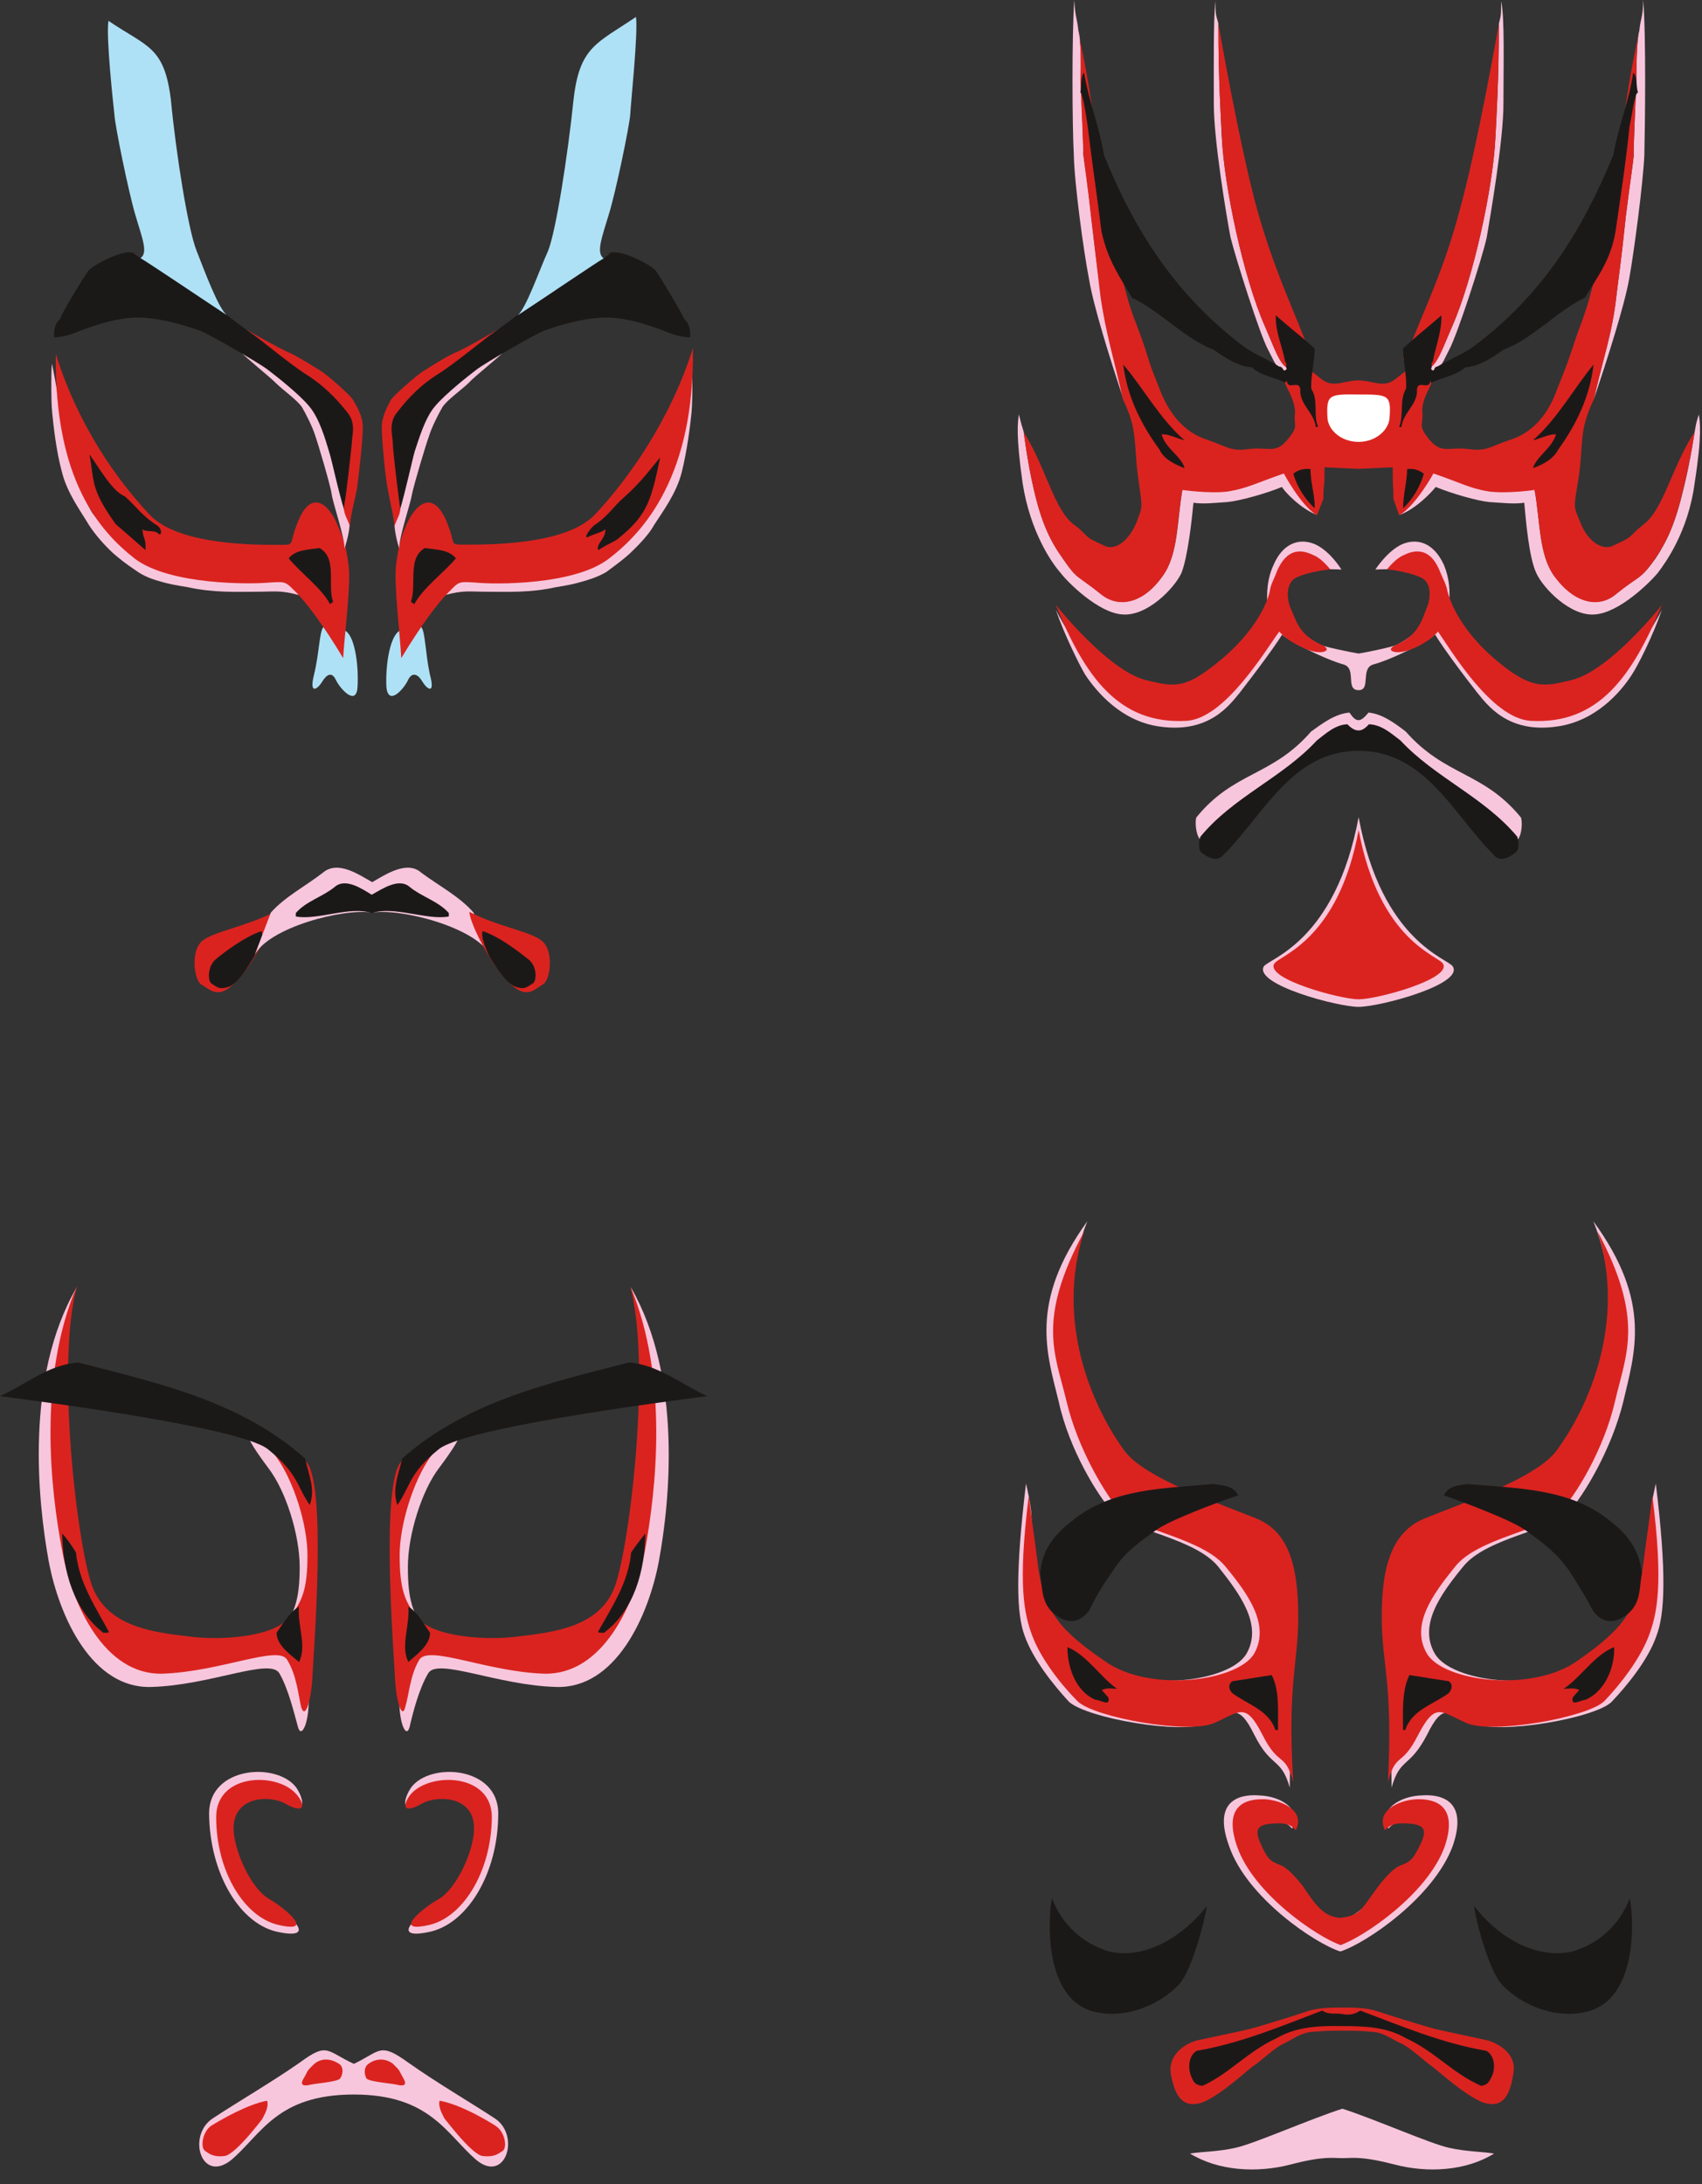 <svg xmlns="http://www.w3.org/2000/svg" version="1.2" width="74.4mm" height="95.45mm" viewBox="0 0 7440 9545" preserveAspectRatio="xMidYMid" fill-rule="evenodd" stroke-width="28.222" stroke-linejoin="round" xml:space="preserve"><rect x="0" y="0" width="7440" height="9545" fill="#333333" stroke="none"/><defs class="ClipPathGroup"><clipPath id="a" clipPathUnits="userSpaceOnUse"><path d="M0 0h7440v9545H0z"/></clipPath></defs><g class="SlideGroup"><g class="Slide" clip-path="url(#a)"><g class="Page"><g class="com.sun.star.drawing.ClosedBezierShape"><path class="BoundingBox" fill="none" d="M1943 1591h1085v1011H1943z"/><path fill="#F7C6DC" d="M1943 2601c86-23 104-15 190-15s185 5 297-20c62-10 82-15 110-23s66-18 110-43c55-41 73-54 104-82 40-38 84-84 106-125 36-56 97-137 120-229 23-91 38-208 43-262 5-51 5-230 0-209-36 176-41 281-63 367-23 87-87 247-115 285-30 33-112 143-180 179-69 33-250 104-324 104-76 0-238 12-272 5-71-21-126 68-126 68Z"/></g><g class="com.sun.star.drawing.ClosedBezierShape"><path class="BoundingBox" fill="none" d="M1688 2734h200v309h-200z"/><path fill="#AFE1F6" d="M1738 2763c-36 35-53 148-49 238 8 89 78 8 95-30 18-37 44-24 62 7s59 64 33-31c-20-94-20-189-38-207-19-17-85 5-103 23Z"/></g><g class="com.sun.star.drawing.ClosedBezierShape"><path class="BoundingBox" fill="none" d="M1729 1521h1302v1356H1729z"/><path fill="#DA231F" d="M1782 2281c-33 74-38 99-50 183-12 82 17 308 22 412 89-147 160-241 206-287 48-48 41-48 121-43 76 8 429 13 581-105 156-119 375-366 367-920-99 317-287 577-425 724-127 140-478 135-590 135-46 0-26-10-54-81-58-160-134-107-178-18Z"/></g><g class="com.sun.star.drawing.ClosedBezierShape"><path class="BoundingBox" fill="none" d="M1722 1532h487v866h-487z"/><path fill="#F7C6DC" d="M2208 1532c-31 33-132 111-160 142-31 30-98 77-115 107-18 31-46 87-56 120-13 33-69 221-76 259-6 39-56 184-56 237-55-178 10-237 22-288 11-53 39-173 61-223 23-54 56-120 97-154 44-35 128-104 148-119 21-15 104-71 135-81Z"/></g><g class="com.sun.star.drawing.ClosedBezierShape"><path class="BoundingBox" fill="none" d="M2339 1227h132v96h-132z"/><path fill="#FFF" d="M2470 1227c-39 41-97 39-131 95 25-28 72-90 131-95Z"/></g><g class="com.sun.star.drawing.ClosedBezierShape"><path class="BoundingBox" fill="none" d="M2563 1998h325v407h-325z"/><path fill="#1B1918" d="M2886 1999c-39 183-54 249-177 349-23 21-33 18-94 56-10-30 33-48 31-91-18 15-36 15-79 35-12 0 3-25 28-51 61-38 94-92 131-122 83-74 121-131 160-176Z"/></g><g class="com.sun.star.drawing.ClosedBezierShape"><path class="BoundingBox" fill="none" d="M1796 2395h198v247h-198z"/><path fill="#1B1918" d="M1993 2440c-57 67-141 126-182 200l-15-10c27-74-17-190 61-235 49 7 106 7 136 45Z"/></g><g class="com.sun.star.drawing.ClosedBezierShape"><path class="BoundingBox" fill="none" d="M1696 1103h1323v1143H1696z"/><path fill="#1B1918" d="M2667 1109c-94 66-316 201-405 267-86 70-305 214-363 260-56 48-201 117-203 234-2 120 23 214 25 237 3 23 0 109 23 137 33-114 56-226 69-272 17-49 43-143 88-196 44-53 148-135 181-160 35-28 280-170 308-175 25-8 178-65 302-51 122 13 229 66 257 73 28 8 43 11 68 11 3-69-27-74-30-88-5-15-102-180-122-205-20-23-162-101-206-72h8Z"/></g><g class="com.sun.star.drawing.ClosedBezierShape"><path class="BoundingBox" fill="none" d="M2263 74h520v1305h-520z"/><path fill="#AFE1F6" d="M2780 74c-171 116-247 129-273 363-25 241-76 570-111 659-40 88-95 249-133 282 133-87 348-234 376-249-35-23-7-94 22-191 30-94 91-390 94-438 2-45 35-358 25-426Z"/></g><g class="com.sun.star.drawing.ClosedBezierShape"><path class="BoundingBox" fill="none" d="M1668 1433h521v868h-521z"/><path fill="#DA231F" d="M2188 1433c-82 48-150 86-188 104-36 12-131 73-156 89-26 17-120 99-135 121-13 26-40 69-40 121 0 56 15 213 25 264 8 48 28 127 30 168 16-46 31-56 23-94-5-38-30-237-30-270 0-30-18-79 12-125 33-43 87-112 176-170 92-56 237-183 283-208Z"/></g><g class="com.sun.star.drawing.ClosedBezierShape"><path class="BoundingBox" fill="none" d="M223 1591h1087v1011H223z"/><path fill="#F7C6DC" d="M1309 2601c-87-23-104-15-191-15-86 0-183 5-297-20-62-10-85-15-113-23s-66-18-104-43c-61-41-76-54-109-82-41-38-81-84-107-125-33-56-94-137-117-229-25-91-38-208-43-262-6-51-4-230 0-209 36 176 41 281 64 367 23 87 86 247 114 285 28 33 112 143 180 179 69 33 248 104 324 104 74 0 239 10 272 5 79-18 127 68 127 68Z"/></g><g class="com.sun.star.drawing.ClosedBezierShape"><path class="BoundingBox" fill="none" d="M1365 2734h201v309h-201z"/><path fill="#AFE1F6" d="M1518 2763c35 35 50 148 45 238-5 89-77 8-95-30-17-37-40-24-59 7-18 31-60 64-36-31 23-94 23-189 41-207 19-17 85 5 104 23Z"/></g><g class="com.sun.star.drawing.ClosedBezierShape"><path class="BoundingBox" fill="none" d="M243 1547h1285v1330H243z"/><path fill="#DA231F" d="M1470 2282c33 73 41 99 53 182 13 82-17 308-23 412-88-147-160-241-205-287-49-48-43-48-121-43-76 7-429 12-584-104-153-120-353-342-346-895 99 317 269 551 407 699 127 140 475 135 588 135 48 0 28-11 56-82 56-161 134-107 175-17Z"/></g><g class="com.sun.star.drawing.ClosedBezierShape"><path class="BoundingBox" fill="none" d="M1046 1532h485v866h-485z"/><path fill="#F7C6DC" d="M1046 1532c30 33 129 111 160 142 30 30 97 77 115 107 18 31 46 87 56 120 12 33 68 221 73 259 5 39 56 184 56 237 59-178-10-237-20-288-13-53-41-173-61-223-23-54-56-120-99-154-42-35-126-104-146-119s-104-71-134-81Z"/></g><g class="com.sun.star.drawing.ClosedBezierShape"><path class="BoundingBox" fill="none" d="M785 1227h132v96H785z"/><path fill="#FFF" d="M785 1227c39 41 94 39 131 95-25-28-72-90-131-95Z"/></g><g class="com.sun.star.drawing.ClosedBezierShape"><path class="BoundingBox" fill="none" d="M391 1986h315v419H391z"/><path fill="#1B1918" d="M391 1986c22 115 2 148 115 305 23 19 130 113 130 113 3-56-11-46-13-91 16 15 57 0 72 22 12 3 15-22-8-39-62-38-90-81-141-127-58-22-120-138-155-183Z"/></g><g class="com.sun.star.drawing.ClosedBezierShape"><path class="BoundingBox" fill="none" d="M1262 2395h195v247h-195z"/><path fill="#1B1918" d="M1262 2440c55 67 140 126 181 200l13-10c-26-74 20-190-59-235-49 7-105 7-135 45Z"/></g><g class="com.sun.star.drawing.ClosedBezierShape"><path class="BoundingBox" fill="none" d="M236 1103h1323v1143H236z"/><path fill="#1B1918" d="M586 1109c94 66 316 201 405 267 86 70 302 214 361 260 58 48 200 117 205 234 3 120-22 214-27 237 0 23 0 109-21 137-35-114-56-226-71-272-15-49-41-143-86-196-43-53-148-135-181-160-35-28-280-170-308-175-28-8-180-65-302-51-122 13-229 66-259 73-26 8-43 11-66 11-2-69 28-74 30-88 3-15 102-180 122-205 20-23 163-101 203-72h-5Z"/></g><g class="com.sun.star.drawing.ClosedBezierShape"><path class="BoundingBox" fill="none" d="M472 91h521v1287H472z"/><path fill="#AFE1F6" d="M474 91c171 116 244 111 273 345 23 241 76 570 112 659 35 89 94 249 132 282-132-87-349-234-377-249 36-23 5-94-23-191-28-94-89-389-91-438-5-45-37-337-26-408Z"/></g><g class="com.sun.star.drawing.ClosedBezierShape"><path class="BoundingBox" fill="none" d="M1064 1433h523v868h-523z"/><path fill="#DA231F" d="M1064 1433c83 48 153 86 191 104 33 12 130 73 155 89 25 17 120 99 133 121 15 26 43 69 43 121 0 56-18 213-25 264-8 48-31 127-31 168-17-46-30-56-25-94 8-38 30-237 33-270 0-30 18-79-13-125-33-43-90-112-179-170-91-56-234-183-282-208Z"/></g><g class="com.sun.star.drawing.ClosedBezierShape"><path class="BoundingBox" fill="none" d="M850 3985h351v353H850z"/><path fill="#DA231F" d="M886 4110c-55 43-37 171-8 191 33 18 62 54 113 23 94-56 209-289 209-339-130 66-257 83-314 125Z"/></g><g class="com.sun.star.drawing.ClosedBezierShape"><path class="BoundingBox" fill="none" d="M913 4069h234v251H913z"/><path fill="#1B1918" d="M941 4194c-34 30-34 95-15 105 21 13 33 28 74 13 44-13 97-110 108-126 15-20 48-92 35-117-76 25-169 97-202 125Z"/></g><g class="com.sun.star.drawing.ClosedBezierShape"><path class="BoundingBox" fill="none" d="M1112 3792h1032v384H1112z"/><path fill="#F7C6DC" d="M1627 3988c129-20 455 66 516 186l-73-186c-59-69-153-118-228-174-63-57-160 10-215 41-56-31-150-98-216-41-72 56-166 105-227 174l-71 186c60-120 387-206 514-186Z"/></g><g class="com.sun.star.drawing.ClosedBezierShape"><path class="BoundingBox" fill="none" d="M2052 3985h353v353h-353z"/><path fill="#DA231F" d="M2367 4110c56 43 39 171 8 191-33 18-61 54-112 23-95-56-211-289-211-339 129 66 260 83 315 125Z"/></g><g class="com.sun.star.drawing.ClosedBezierShape"><path class="BoundingBox" fill="none" d="M2108 4069h235v251h-235z"/><path fill="#1B1918" d="M2312 4194c36 30 36 95 15 105-23 13-33 28-73 13-45-13-100-110-111-126-12-20-44-92-33-117 77 25 166 97 202 125Z"/></g><g class="com.sun.star.drawing.ClosedBezierShape"><path class="BoundingBox" fill="none" d="M1293 3860h670v150h-670z"/><path fill="#1B1918" d="M1625 3910c-40-24-114-76-162-34-54 44-125 62-170 114v15c93 18 238-47 332-15 98-32 243 33 337 15v-15c-46-52-117-70-171-114-48-42-122 10-166 34Z"/></g><g class="com.sun.star.drawing.ClosedBezierShape"><path class="BoundingBox" fill="none" d="M5227 3114h1427v574H5227z"/><path fill="#F7C6DC" d="M5939 3202c-7 0 8 0 0 0-277 18-377 271-588 485 23-5-83 3-106-20-16-18-22-69-16-94 163-202 331-179 502-376 46-33 104-78 168-83 17 25 27 33 40 33 10 0 23-8 43-33 61 5 120 50 163 83 174 197 339 174 504 376 7 25 2 76-13 94-28 23-132 15-112 20-208-214-305-467-585-485Z"/></g><g class="com.sun.star.drawing.ClosedBezierShape"><path class="BoundingBox" fill="none" d="M5241 3165h1398v590H5241z"/><path fill="#1B1918" d="M5939 3281c-292 0-415 281-593 457-28 33-74 5-97-15-11-15-9-46-2-66 142-174 359-258 509-421 40-31 81-69 134-71 21 22 36 27 49 27 12 0 25-5 45-27 56 2 97 40 138 71 152 163 366 247 511 421 5 20 10 51-5 66-23 20-69 48-96 15-178-176-301-457-593-457Z"/></g><g class="com.sun.star.drawing.ClosedBezierShape"><path class="BoundingBox" fill="none" d="M6967 0h226v1747h-226z"/><path fill="#F7C6DC" d="M7166 134s-13 33-13 224c0 0-18 399-10 305-3 46-21 158-36 282-23 219-31 262-41 346-18 166-61 283-99 455 60-180 133-406 155-529 21-117 61-419 66-541 3-124 8-519-5-676-2 83-10 71-17 134Z"/></g><g class="com.sun.star.drawing.ClosedBezierShape"><path class="BoundingBox" fill="none" d="M6116 1810h1317v877H6116z"/><path fill="#F7C6DC" d="M7408 1887s-18 124-48 246c-36 153-72 230-122 306-69 96-66 71-172 155-73 63-180 46-269-74-71-94-63-236-89-382 0 0-114 18-198 8-85-13-125-38-245-79 0 0-76 140-149 184 73-26 142-100 160-123 73 30 183 61 234 66 54 3 107 10 153 3 7 74 20 239 53 308 30 66 150 190 256 180 107-7 243-142 276-183 30-40 132-177 160-392 33-211 23-269 18-299-16 53-11 40-18 76Z"/></g><g class="com.sun.star.drawing.ClosedBezierShape"><path class="BoundingBox" fill="none" d="M6190 5h385v1618h-385z"/><path fill="#F7C6DC" d="M6552 104c0 246-10 392-15 496-10 216-95 612-189 826-65 148-82 219-158 168 97 66 110 0 145-66 36-66 146-405 164-491 15-89 73-422 73-582 0-163 6-379-10-450 0 71-2 63-10 99Z"/></g><g class="com.sun.star.drawing.ClosedBezierShape"><path class="BoundingBox" fill="none" d="M6134 104h419v1508h-419z"/><path fill="#DA231F" d="M6552 104c0 246-10 392-15 496-10 216-95 612-189 826-63 148-81 219-158 168-73-51-73 30-8-127 62-155 131-298 197-542 79-282 173-821 173-821Z"/></g><g class="com.sun.star.drawing.ClosedBezierShape"><path class="BoundingBox" fill="none" d="M4688 0h224v1747h-224z"/><path fill="#F7C6DC" d="M4714 134s15 33 10 224c0 0 18 399 10 305 6 46 23 158 36 282 25 219 32 262 42 346 23 166 61 283 99 455-59-180-131-406-151-529-23-117-64-419-66-541-7-124-9-519 2-676 5 83 11 71 18 134Z"/></g><g class="com.sun.star.drawing.ClosedBezierShape"><path class="BoundingBox" fill="none" d="M4449 1810h1312v877H4449z"/><path fill="#F7C6DC" d="M4475 1887s15 124 43 246c35 153 73 230 127 306 66 96 61 71 166 155 76 63 183 46 269-74 71-94 64-236 89-382 0 0 117 18 198 8 85-13 128-38 248-79 0 0 73 140 144 184-71-26-142-100-155-123-73 30-186 61-239 66-51 3-105 10-148 3-7 74-25 239-53 308-31 66-150 190-259 180-104-7-240-142-270-183-36-40-132-177-165-392-30-211-21-269-16-299 13 53 10 40 21 76Z"/></g><g class="com.sun.star.drawing.ClosedBezierShape"><path class="BoundingBox" fill="none" d="M4475 135h2933v2498H4475z"/><path fill="#DA231F" d="m5938 2049-148-7c0 116-5 58-5 137l-28 73c-71-43-145-183-145-183-119 41-162 66-246 79-81 10-198-7-198-7-25 144-18 287-89 381-86 119-193 137-269 73-104-84-99-58-165-155-54-76-92-152-127-305-28-121-43-247-43-247 99 159 132 339 220 405 72 53 28 46 138 94 33 15 96-8 137-109 25-69 25-51 5-193-20-144 0-205-66-339 0 0 7 33 0 0-38-173-76-290-99-455-10-84-15-127-41-345-13-125-30-237-35-283 7 94-11-305-11-305 6-190-10-223-10-223 46 223 51 266 74 429 25 175 23 167 79 461 68 350 89 345 137 490 35 114 35 104 71 198 41 101 107 178 201 208 91 31 104 53 185 41 84-10 117 23 168-41 53-63 25-58 33-114 2-61-46-125-44-135 6-10 94-63 94-63 74 43 74 84 168 61 18-3 38-8 59-8 18 0 39 5 59 8 94 23 94-18 168-61 0 0 88 53 91 63 5 10-46 74-38 135 2 56-20 51 30 114 54 64 84 31 168 41 84 12 94-10 188-41 94-30 160-107 198-208 36-94 36-84 74-198 46-145 66-140 134-490 56-294 56-286 82-461 23-163 28-206 73-429 0 0-12 33-12 223 0 0-18 399-10 305-3 46-21 158-36 283-23 218-31 261-41 345-17 165-61 282-99 455-7 33 0 0 0 0-66 134-45 195-66 339-23 142-23 124 5 193 38 101 107 124 140 109 107-48 69-41 137-94 89-66 122-246 224-405 0 0-18 126-49 247-35 153-71 229-122 305-68 97-66 71-170 155-73 64-180 46-269-73-71-94-63-237-89-381 0 0-114 17-198 7-84-13-124-38-244-79 0 0-76 140-150 183l-25-73c0-79-3-21-3-137l-150 7Z"/></g><g class="com.sun.star.drawing.ClosedBezierShape"><path class="BoundingBox" fill="none" d="M5305 5h385v1618h-385z"/><path fill="#F7C6DC" d="M5326 104c0 246 10 392 15 496 11 216 94 612 189 826 64 148 79 219 158 168-97 66-109 0-145-66s-143-405-164-491c-17-89-73-422-73-582 0-163-2-379 7-450 0 71 5 63 13 99Z"/></g><g class="com.sun.star.drawing.ClosedBezierShape"><path class="BoundingBox" fill="none" d="M5326 104h419v1508h-419z"/><path fill="#DA231F" d="M5326 104c0 246 10 392 15 496 10 216 94 612 188 826 64 148 79 219 158 168 76-51 71 30 10-127-61-155-129-298-199-542-79-282-172-821-172-821Z"/></g><g class="com.sun.star.drawing.ClosedBezierShape"><path class="BoundingBox" fill="none" d="M4722 318h1041v1550H4722z"/><path fill="#1B1918" d="M4722 404c10-3 27 107 33 150 20 166 40 298 60 458 28 127 79 196 133 289 125 59 229 179 359 228 45 33 106 73 165 76 41 38 105 45 148 68-2-5 3-7 5-10 3 46 54-5 59 38-5 66 61 102 68 165h10c-23-53 3-116-30-167-3-56 15-120 15-176-56-51-107-89-170-145-3 71 28 133 41 204 10 2 0 23 7 30-18 21-12-10-33-10-53-33-102-51-153-86-302-227-481-512-613-838-21-127-66-234-87-360-17 12-10 71-17 86Z"/></g><g class="com.sun.star.drawing.ClosedBezierShape"><path class="BoundingBox" fill="none" d="M4910 1593h269v455h-269z"/><path fill="#1B1918" d="M4910 1593c17 139 77 260 158 371 20 44 70 66 110 82-12-51-85-87-100-148 31-2 67 18 100 26-107-92-181-230-268-331Z"/></g><g class="com.sun.star.drawing.ClosedBezierShape"><path class="BoundingBox" fill="none" d="M5654 2049h95v173h-95z"/><path fill="#1B1918" d="M5654 2070c15 59 54 115 93 151 2-53-20-118-18-171-31-4-58 5-75 20Z"/></g><g class="com.sun.star.drawing.ClosedBezierShape"><path class="BoundingBox" fill="none" d="M5801 1724h277v209h-277z"/><path fill="#FFF" d="M5939 1931c-77 0-131-51-136-102-6-105 5-107 136-105 130 0 143 0 135 105-5 51-60 102-135 102Z"/></g><g class="com.sun.star.drawing.ClosedBezierShape"><path class="BoundingBox" fill="none" d="M6116 318h1046v1550H6116z"/><path fill="#1B1918" d="M7161 404c-15-3-28 107-38 150-17 166-38 298-61 458-22 127-78 196-134 289-123 59-227 179-357 228-46 33-107 73-165 76-44 38-105 45-151 68 3-5 0-7-2-10-5 46-54-5-59 38 5 66-61 102-68 165h-10c22-53 0-116 30-167 5-56-13-120-13-176 54-51 104-89 168-145 2 71-25 133-38 204-10 2 0 23-8 30 18 21 10-10 28-10 56-33 105-51 156-86 305-227 479-512 613-838 23-127 69-234 87-360 20 12 12 71 22 86Z"/></g><g class="com.sun.star.drawing.ClosedBezierShape"><path class="BoundingBox" fill="none" d="M6701 1593h266v455h-266z"/><path fill="#1B1918" d="M6966 1593c-16 139-74 260-154 371-23 44-68 66-111 82 15-51 83-87 101-148-30-2-66 18-101 26 106-92 181-230 265-331Z"/></g><g class="com.sun.star.drawing.ClosedBezierShape"><path class="BoundingBox" fill="none" d="M6134 2049h92v173h-92z"/><path fill="#1B1918" d="M6224 2070c-16 59-52 115-90 151-2-53 17-118 17-171 32-4 52 5 73 20Z"/></g><g class="com.sun.star.drawing.ClosedBezierShape"><path class="BoundingBox" fill="none" d="M5539 2367h799v651h-799z"/><path fill="#F7C6DC" d="M5939 3016c55 0 7-94 63-112 74-20 173-71 216-94 86-48 109-86 114-151 10-74 3-134-20-190-43-94-112-119-180-92-66 28-120 112-120 112s132-10 201 23c48 23 53 94 25 155-20 59-28 95-132 151-23 10-134 33-167 38-32-5-144-28-167-38-106-56-111-92-137-151-25-61-20-132 28-155 71-33 201-23 201-23s-51-84-119-112c-67-27-138-2-178 92-26 56-32 116-26 190 8 65 31 103 120 151 40 23 142 74 213 94 58 18 5 112 65 112Z"/></g><g class="com.sun.star.drawing.ClosedBezierShape"><path class="BoundingBox" fill="none" d="M4615 2664h1003v517H4615z"/><path fill="#F7C6DC" d="M4615 2664c38 111 104 243 129 285 51 76 158 203 325 226 217 31 306-94 352-150 45-58 188-245 195-275 3-28-7-108-28-56-20 53-223 313-271 359-56 53-186 109-382 18-79-38-234-237-320-407Z"/></g><g class="com.sun.star.drawing.ClosedBezierShape"><path class="BoundingBox" fill="none" d="M4615 2410h1201v743H4615z"/><path fill="#DA231F" d="M5592 2760c18 21 51 47 107 72 81 38 134 8 76-15-99-44-109-108-132-156-23-53-18-117 23-137 60-28 149-36 149-36s-38-48-71-61c-33-15-109-52-162 69-10 30-28 58-31 86-10 49-67 202-283 354-104 74-155 61-259 36-166-41-394-329-394-329 127 314 276 524 572 507 168-10 346-310 405-390Z"/></g><g class="com.sun.star.drawing.ClosedBezierShape"><path class="BoundingBox" fill="none" d="M6260 2664h1007v517H6260z"/><path fill="#F7C6DC" d="M7265 2664c-38 111-104 243-132 285-49 76-158 203-328 226-214 31-303-94-349-150-46-58-188-245-193-275-7-28 3-108 25-56 23 53 224 313 272 359 54 53 186 109 382 18 79-38 236-237 323-407Z"/></g><g class="com.sun.star.drawing.ClosedBezierShape"><path class="BoundingBox" fill="none" d="M6063 2410h1203v743H6063z"/><path fill="#DA231F" d="M6286 2760c-18 21-48 47-104 72-84 38-136 8-76-15 96-44 109-108 129-156 23-53 21-117-23-137-61-28-149-36-149-36s38-48 71-61c30-15 111-52 160 69 12 30 28 58 33 86 12 49 66 202 279 354 108 74 161 61 263 36 170-41 396-329 396-329-130 314-279 524-574 507-171-10-349-310-405-390Z"/></g><g class="com.sun.star.drawing.ClosedBezierShape"><path class="BoundingBox" fill="none" d="M5521 3571h836v830h-836z"/><path fill="#F7C6DC" d="M5939 4400c91 0 458-97 412-176-18-35-311-106-412-653-102 547-395 618-415 653-40 79 323 176 415 176Z"/></g><g class="com.sun.star.drawing.ClosedBezierShape"><path class="BoundingBox" fill="none" d="M5567 3627h746v741h-746z"/><path fill="#DA231F" d="M5939 4367c81 0 407-89 369-155-18-36-278-97-369-585-89 488-352 549-369 585-38 66 290 155 369 155Z"/></g><g class="com.sun.star.drawing.ClosedBezierShape"><path class="BoundingBox" fill="none" d="M871 8960h1352v509H871z"/><path fill="#F7C6DC" d="M1547 9153c-337 0-404 174-536 286-133 106-195-110-79-183 114-75 254-156 379-243 122-90 115-50 236 6 117-56 112-96 237-6 123 87 262 168 377 243 116 73 50 289-79 183-130-112-202-286-535-286Z"/></g><g class="com.sun.star.drawing.ClosedBezierShape"><path class="BoundingBox" fill="none" d="M885 9180h286v245H885z"/><path fill="#DA231F" d="M924 9289c-39 26-49 95-28 110s39 28 84 23c52-3 192-197 166-161-30 41 38-43 21-81-87 17-197 81-243 109Z"/></g><g class="com.sun.star.drawing.ClosedBezierShape"><path class="BoundingBox" fill="none" d="M1920 9180h289v245h-289z"/><path fill="#DA231F" d="M2165 9289c43 26 53 95 33 110-23 15-38 28-87 23-51-3-191-197-166-161 28 41-37-43-23-81 90 17 199 81 243 109Z"/></g><g class="com.sun.star.drawing.ClosedBezierShape"><path class="BoundingBox" fill="none" d="M1594 8999h178v115h-178z"/><path fill="#DA231F" d="M1608 9021c27-22 71-32 110-2 35 34 25 28 43 59 18 29 10 39-18 34-25-8-125-13-141-29-11-20-11-48 6-62Z"/></g><g class="com.sun.star.drawing.ClosedBezierShape"><path class="BoundingBox" fill="none" d="M1320 8999h179v115h-179z"/><path fill="#DA231F" d="M1485 9021c-31-22-75-32-111-2-36 34-26 28-44 59-19 29-10 39 18 34 29-8 124-13 139-29 13-20 15-48-2-62Z"/></g><g class="com.sun.star.drawing.ClosedBezierShape"><path class="BoundingBox" fill="none" d="M169 5626h1194v1941H169z"/><path fill="#F7C6DC" d="M335 5626c-228 393-169 938-122 1197 46 244 190 557 448 549 259-7 519-129 560-60 40 68 66 180 81 233 13 54 48-5 48-122s48-902-48-996c-94-94-354-313-130-13 77 99 138 292 138 434s-23 211-89 286c-69 76-296 94-443 76-150-20-362-41-428-227-69-183-122-1004-15-1357Z"/></g><g class="com.sun.star.drawing.ClosedBezierShape"><path class="BoundingBox" fill="none" d="M220 5618h1171v1862H220z"/><path fill="#DA231F" d="M337 5618c-174 406-114 902-66 1154 43 242 186 547 437 542 255-8 509-127 547-61 41 66 49 152 61 205 15 54 41-5 49-119 5-112 66-859-28-953-92-94-199-115-127-16 73 102 134 290 134 427 0 140-20 208-89 280-66 74-284 94-432 74-145-18-351-38-420-219-66-181-160-974-66-1314Z"/></g><g class="com.sun.star.drawing.ClosedBezierShape"><path class="BoundingBox" fill="none" d="M0 5954h1366v624H0z"/><path fill="#1B1918" d="M0 6101c5 2 1039 127 1171 232 133 107 125 160 183 244 26-71-5-132-20-203-277-248-638-329-992-420-132 10-228 96-342 147Z"/></g><g class="com.sun.star.drawing.ClosedBezierShape"><path class="BoundingBox" fill="none" d="M272 6701h206v436H272z"/><path fill="#1B1918" d="M453 7136c10-3 20 2 23-5-59-109-131-215-144-347-17-28-38-58-60-83 2 162 50 336 181 435Z"/></g><g class="com.sun.star.drawing.ClosedBezierShape"><path class="BoundingBox" fill="none" d="M1208 7021h115v244h-115z"/><path fill="#1B1918" d="M1209 7135c0 57 67 100 98 128 36-71-8-159 0-242-42 25-67 71-98 114Z"/></g><g class="com.sun.star.drawing.ClosedBezierShape"><path class="BoundingBox" fill="none" d="M914 7743h408v708H914z"/><path fill="#F7C6DC" d="M1245 7858c96 80 86 8 51-45-82-114-382-96-382 112 2 264 137 489 308 519 167 33 51-78-53-127-95-43-177-242-169-349 5-148 184-155 245-110Z"/></g><g class="com.sun.star.drawing.ClosedBezierShape"><path class="BoundingBox" fill="none" d="M945 7777h378v644H945z"/><path fill="#DA231F" d="M1245 7881c97 54 87-2 48-43-86-95-348-88-348 103 0 241 127 445 282 473 155 33 6-83-48-114-85-47-161-224-158-318 7-136 163-136 224-101Z"/></g><g class="com.sun.star.drawing.ClosedBezierShape"><path class="BoundingBox" fill="none" d="M1732 5626h1193v1941H1732z"/><path fill="#F7C6DC" d="M2758 5626c226 393 170 938 122 1197-46 244-191 557-448 549-259-7-519-129-560-60-41 68-69 180-81 233-13 54-46-5-46-122s-47-902 46-996c94-94 354-313 129-13-76 99-137 292-137 434s20 211 89 286c68 76 293 94 443 76 150-20 362-41 430-227 66-183 122-1004 13-1357Z"/></g><g class="com.sun.star.drawing.ClosedBezierShape"><path class="BoundingBox" fill="none" d="M1702 5618h1168v1862H1702z"/><path fill="#DA231F" d="M2754 5618c172 406 112 902 66 1154-43 242-186 547-440 542-252-8-506-127-547-61-40 66-45 152-61 205-12 54-38-5-45-119-5-112-65-859 28-953 94-94 198-115 124-16-71 102-132 290-132 427 0 140 20 208 86 280 66 74 287 94 435 74 145-18 354-38 420-219s160-974 66-1314Z"/></g><g class="com.sun.star.drawing.ClosedBezierShape"><path class="BoundingBox" fill="none" d="M1728 5954h1366v624H1728z"/><path fill="#1B1918" d="M3092 6101c-5 2-1042 127-1174 232-132 107-122 160-181 244-24-71 5-132 21-203 279-248 637-329 991-420 130 10 229 96 343 147Z"/></g><g class="com.sun.star.drawing.ClosedBezierShape"><path class="BoundingBox" fill="none" d="M2614 6701h208v436h-208z"/><path fill="#1B1918" d="M2639 7136c-10-3-20 2-25-5 61-109 133-215 145-347 19-28 42-58 62-83-2 162-48 336-182 435Z"/></g><g class="com.sun.star.drawing.ClosedBezierShape"><path class="BoundingBox" fill="none" d="M1771 7021h111v244h-111z"/><path fill="#1B1918" d="M1880 7135c0 57-65 100-95 128-35-71 7-159 0-242 41 25 64 71 95 114Z"/></g><g class="com.sun.star.drawing.ClosedBezierShape"><path class="BoundingBox" fill="none" d="M1770 7743h409v708h-409z"/><path fill="#F7C6DC" d="M1849 7858c-98 80-88 8-53-45 81-114 382-96 382 112 0 264-138 489-309 519-166 33-48-78 54-127 95-43 176-242 171-349-8-148-187-155-245-110Z"/></g><g class="com.sun.star.drawing.ClosedBezierShape"><path class="BoundingBox" fill="none" d="M1771 7777h380v644h-380z"/><path fill="#DA231F" d="M1846 7881c-95 54-83-2-48-43 87-95 352-88 352 103-2 241-130 445-283 473-157 33-8-83 49-114 83-47 161-224 156-318-5-136-164-136-226-101Z"/></g><g class="com.sun.star.drawing.ClosedBezierShape"><path class="BoundingBox" fill="none" d="M5349 7845h1023v684H5349z"/><path fill="#F7C6DC" d="M5859 8528c-111-35-411-237-487-463-81-223 83-223 132-219 84 2 190 53 144 145-27-33-63-39-124-31s-74 31-41 98c31 63 41 78 92 96 30 10 76 53 107 99 55 87 160 141 177 148 17-7 121-61 179-148 31-46 76-89 107-99 48-18 58-33 91-96 31-67 21-90-43-98-58-8-96-2-124 31-46-92 63-143 144-145 51-4 214-4 138 219-82 226-381 428-492 463Z"/></g><g class="com.sun.star.drawing.ClosedBezierShape"><path class="BoundingBox" fill="none" d="M5387 7863h948v639h-948z"/><path fill="#DA231F" d="M5860 8500c-102-36-379-222-452-430-73-209 76-209 124-207 74 5 175 51 132 135-25-31-58-33-114-28-56 7-66 28-38 90 28 61 38 73 86 91 25 8 66 51 97 91 53 79 91 136 165 139 92-11 92-42 166-139 30-40 71-83 99-91 46-18 53-30 84-91 30-62 17-83-38-90-56-5-89-3-117 28-41-84 58-130 134-135 46-2 198-2 127 207-76 208-353 394-455 430Z"/></g><g class="com.sun.star.drawing.ClosedBezierShape"><path class="BoundingBox" fill="none" d="M6444 8296h692v506h-692z"/><path fill="#1B1918" d="M6932 8792c-122 30-274-21-367-120-58-63-116-288-121-343 96 127 260 234 425 200 120-33 212-119 255-233 10 27 58 440-192 496Z"/></g><g class="com.sun.star.drawing.ClosedBezierShape"><path class="BoundingBox" fill="none" d="M5117 8773h1502v424H5117z"/><path fill="#DA231F" d="M5868 8874c41 0 77 0 130 5 53 3 91 36 127 51 33 13 112 85 132 98 23 15 142 127 226 160 84 27 117-26 132-125 20-97-84-141-119-148-36-8-201-43-226-49-26-7-201-60-247-76-48-17-109-17-155-17-44 0-107 0-156 17-45 16-218 69-246 76-23 6-188 41-226 49-38 7-136 51-122 148 18 99 53 152 137 125 84-33 201-145 224-160 23-13 99-85 134-98 33-15 72-48 125-51 56-5 91-5 130-5Z"/></g><g class="com.sun.star.drawing.ClosedBezierShape"><path class="BoundingBox" fill="none" d="M5199 8786h1334v330H5199z"/><path fill="#1B1918" d="M5865 8801c-29-5-57 5-85-15-178 68-356 143-549 176-39 23-39 85-20 120 7 20 20 31 46 33 124-58 193-148 325-209 84-49 183-54 283-52 99 0 195 3 279 52 132 61 201 151 330 209 23-2 33-13 43-33 21-35 21-97-20-120-193-33-371-108-551-176-28 20-56 20-81 15Z"/></g><g class="com.sun.star.drawing.ClosedBezierShape"><path class="BoundingBox" fill="none" d="M5202 9215h1330v267H5202z"/><path fill="#F7C6DC" d="M5868 9215c-136 43-390 155-468 171-74 17-153 17-198 25 124 76 292 86 439 48 145-38 183-28 227-28 46 0 81-10 229 28 144 38 312 28 434-48-43-8-122-8-196-25-78-16-332-128-467-171Z"/></g><g class="com.sun.star.drawing.ClosedBezierShape"><path class="BoundingBox" fill="none" d="M4451 5337h1193v2476H4451z"/><path fill="#F7C6DC" d="M5638 7812c5-434 5-535 5-745 0-208-38-368-185-429-146-61-484-173-575-295-146-195-283-628-130-1006-257 355-176 579-125 788 45 208 171 414 242 490 74 71 356 109 455 231 97 122 196 257 123 382-74 122-454 170-649 36-197-136-298-220-296-418 3-198 21-193-18-363-47 391-42 572-5 668 36 100 122 209 193 286 78 71 492 144 601 94 110-49 138-94 209 50 74 148 117 97 155 231Z"/></g><g class="com.sun.star.drawing.ClosedBezierShape"><path class="BoundingBox" fill="none" d="M4471 5382h1205v2408H4471z"/><path fill="#DA231F" d="M5653 7788c-26-440 22-513 22-721 0-209-35-369-180-430-151-62-486-173-578-295-144-196-305-569-178-960-209 388-127 533-77 741 49 208 172 414 243 491 73 72 353 110 452 232 100 121 196 256 125 381-73 121-455 170-648 35-199-135-271-221-296-416-25-196-18-127-41-309-49 392-20 517 16 613 38 99 122 209 198 285 74 71 488 145 598 94 110-48 135-94 209 51 74 147 99 73 135 208Z"/></g><g class="com.sun.star.drawing.ClosedBezierShape"><path class="BoundingBox" fill="none" d="M4547 6485h867v601h-867z"/><path fill="#1B1918" d="M4684 6648c-79 61-130 130-137 226 12 75 0 148 91 199 48 23 86 10 122-33 29-61 59-110 105-176 46-74 107-119 185-175 56-43 276-126 362-154-20-43-63-43-107-50-214 20-445 17-621 163Z"/></g><g class="com.sun.star.drawing.ClosedBezierShape"><path class="BoundingBox" fill="none" d="M4666 7197h218v245h-218z"/><path fill="#1B1918" d="M4666 7198c0 79 30 189 122 230 23 0 67 33 57-10l-29-33c29-11 42-5 67-5-69-47-133-149-217-182Z"/></g><g class="com.sun.star.drawing.ClosedBezierShape"><path class="BoundingBox" fill="none" d="M5374 7320h215v241h-215z"/><path fill="#1B1918" d="M5387 7347c-22 16-13 40 0 52 65 49 160 74 188 161h12c-2-79 8-171-28-240l-172 27Z"/></g><g class="com.sun.star.drawing.ClosedBezierShape"><path class="BoundingBox" fill="none" d="M4588 8296h690v506h-690z"/><path fill="#1B1918" d="M4787 8792c122 30 273-21 367-120 58-63 114-288 122-343-99 127-262 234-423 200-119-33-211-119-254-233-10 27-57 440 188 496Z"/></g><g class="com.sun.star.drawing.ClosedBezierShape"><path class="BoundingBox" fill="none" d="M6077 5337h1196v2476H6077z"/><path fill="#F7C6DC" d="M6083 7812c-5-434-5-535-5-745 0-208 35-368 182-429 149-61 484-173 575-295 149-195 286-628 130-1006 260 355 179 579 131 788-51 208-174 414-245 490-77 71-358 109-455 231-100 122-197 257-123 382 74 122 453 170 649 36 196-136 298-220 295-418-2-198-17-193 21-363 48 391 40 572 2 668-35 100-122 209-195 286-71 71-489 144-601 94-110-49-135-94-206 50-77 148-117 97-155 231Z"/></g><g class="com.sun.star.drawing.ClosedBezierShape"><path class="BoundingBox" fill="none" d="M6040 5382h1211v2408H6040z"/><path fill="#DA231F" d="M6067 7788c23-440-27-513-27-721 0-209 38-369 185-430 148-62 484-173 577-295 146-196 306-569 182-960 206 388 124 533 76 741s-171 414-247 491c-74 72-356 110-452 232-98 121-197 256-123 381 73 121 453 170 651 35 196-135 268-221 293-416 25-196 18-127 41-309 50 392 20 517-16 613-38 99-122 209-195 285-77 71-491 145-603 94-110-48-133-94-209 51-74 147-97 73-133 208Z"/></g><g class="com.sun.star.drawing.ClosedBezierShape"><path class="BoundingBox" fill="none" d="M6835 7197h223v245h-223z"/><path fill="#1B1918" d="M7056 7198c3 79-33 189-125 230-20 0-66 33-56-10l28-33c-25-11-41-5-68-5 73-47 135-149 221-182Z"/></g><g class="com.sun.star.drawing.ClosedBezierShape"><path class="BoundingBox" fill="none" d="M6133 7320h215v241h-215z"/><path fill="#1B1918" d="M6333 7347c23 16 10 40 0 52-67 49-162 74-190 161h-10c0-79-6-171 28-240l172 27Z"/></g><g class="com.sun.star.drawing.ClosedBezierShape"><path class="BoundingBox" fill="none" d="M6312 6485h866v601h-866z"/><path fill="#1B1918" d="M7040 6648c79 61 127 130 137 226-13 75 0 148-91 199-51 23-89 10-122-33-32-61-62-110-105-176-51-74-110-119-188-175-56-43-276-126-359-154 20-43 60-43 104-50 214 20 448 17 624 163Z"/></g></g></g></g></svg>
